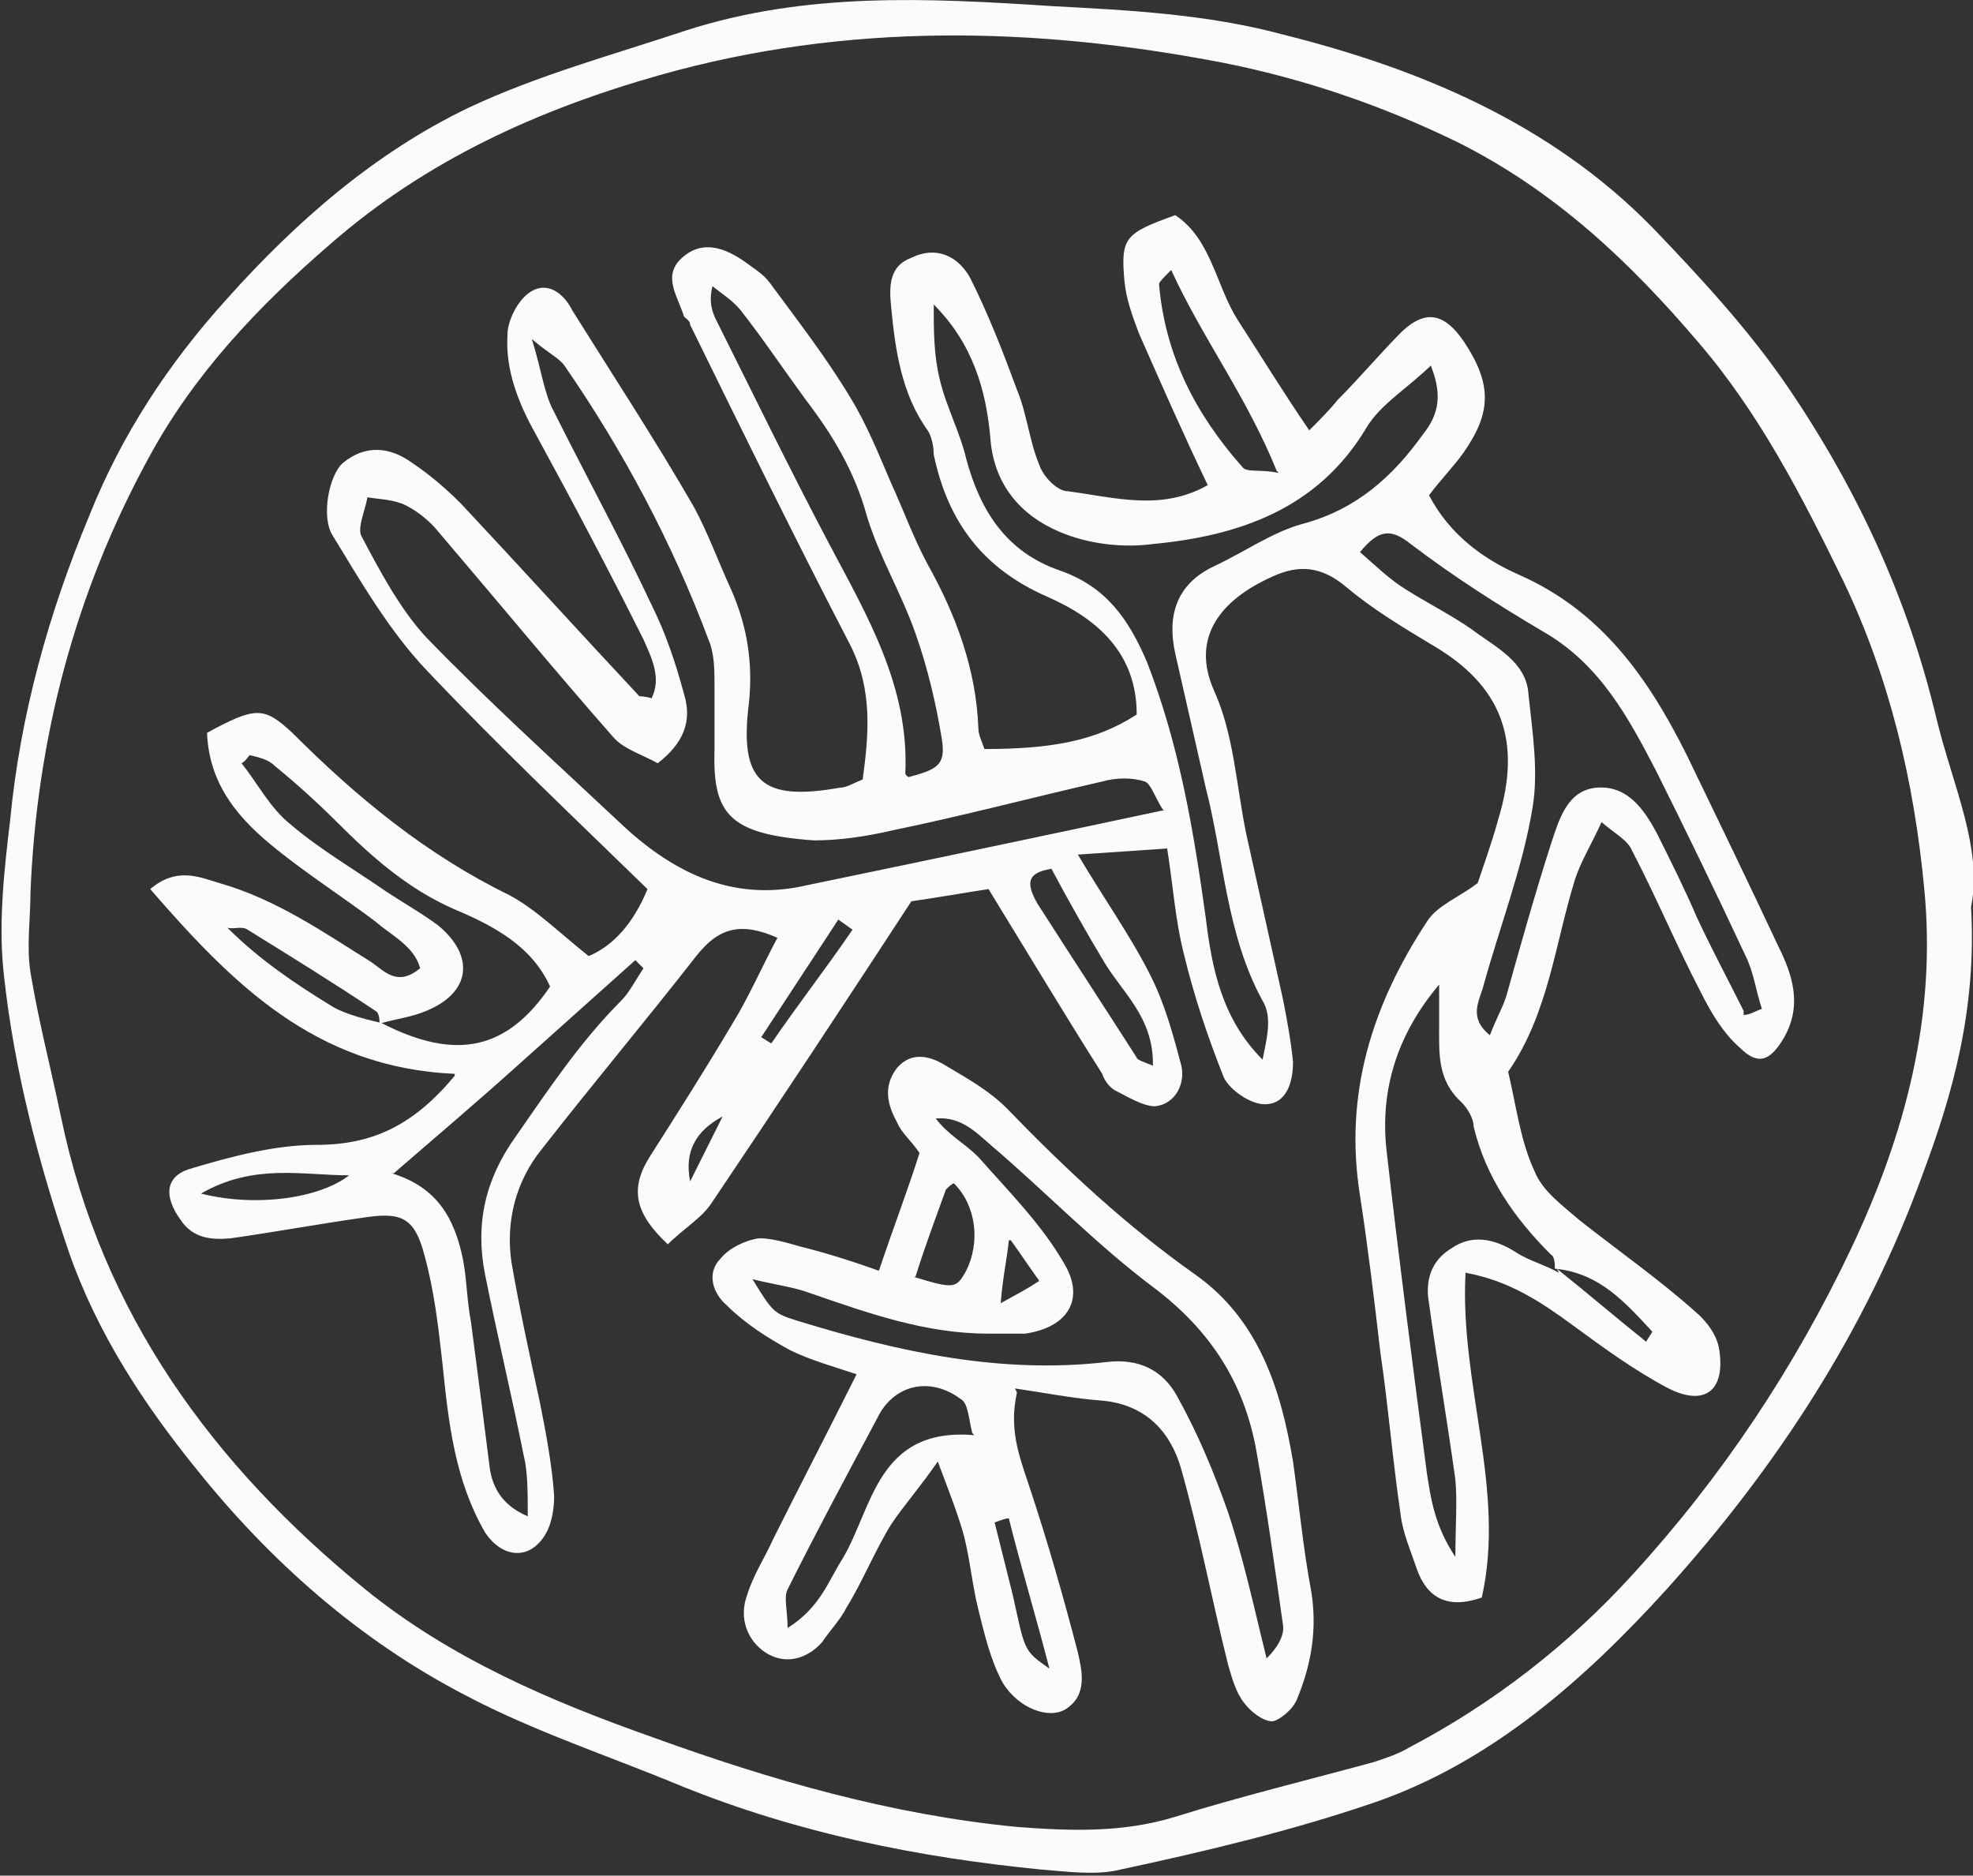 <svg xmlns="http://www.w3.org/2000/svg" id="Layer_2" viewBox="0 0 97.2 92.4"><rect x="0" y="0" width="97.2" height="92.4" fill="#333333" stroke="none"/><g id="OBJECTS"><g><path d="M97.1,44.6c.3,5.1-.9,9.3-2.4,13.3-2.8,7.7-7.2,14.4-12.6,20.4-4,4.4-8.6,8.5-14.4,10.5-4.1,1.4-8.3,2.4-12.5,3.3-1.2.3-2.6.1-3.9,0-6.1-.6-12-1.8-17.7-4.1-3.6-1.5-7.3-2.7-10.7-4.5-5.2-2.7-9.6-6.6-13.2-11.1-2.6-3.2-4.9-6.7-6.3-10.7-1.5-4.4-2.7-9-3.2-13.6-.3-2.5,0-5.2.3-7.7.5-5.2,1.9-10.2,3.9-15,1.6-4,3.9-7.5,6.8-10.7,3.4-3.8,7.3-7.2,11.9-9.4,3.4-1.6,7.1-2.6,10.7-3.8C39.7-.4,45.7-.1,51.8.3c3.8.2,7.7.4,11.4,1.4,6.8,1.7,13.2,4.4,18.2,9.5,2.4,2.5,4.8,5.1,6.7,7.9,3.4,5,5.9,10.4,7.3,16.3.8,3.3,2.3,6.4,1.7,9.3ZM1.5,44c0,1.3-.2,2.6,0,3.9.4,2.4,1,4.7,1.5,7.1,2,9.7,7.5,17.2,15,23.3,4.2,3.4,9.1,5.5,14.2,7.3,5.8,2.1,11.7,3.8,17.9,4.4,2.6.2,5.2.3,7.8-.5,3.2-1,6.5-1.8,9.8-2.7.6-.2,1.2-.4,1.7-.7,4.2-2.2,7.9-5.1,11-8.5,4.4-4.8,8-10.2,10.8-16.1,2.7-5.7,4.2-11.5,3.6-17.7-.5-5.3-1.7-10.4-4-15.2-2-4.1-4.1-8.2-7.1-11.7-3.4-4-7.1-7.5-11.9-9.9-3.7-1.8-7.5-3.1-11.5-3.9-9.3-1.8-18.6-2-27.8.6-6,1.7-11.5,4.2-16.2,8.3-3.6,3.1-6.8,6.5-9,10.6-3.6,6.6-5.5,13.8-5.8,21.4Z" fill="#fbfbfb"></path><path d="M22.4,52.9c-6.9-.3-11-4.5-15-9.1,1.3-1.1,2.4-.6,3.4-.3,2.8.8,5.1,2.4,7.5,3.9.7.5,1.3,1.2,2.4.3-.3-1.1-1.4-1.6-2.2-2.3-1.6-1.2-3.3-2.3-4.8-3.5-1.9-1.5-3.4-3.2-3.5-5.8,2.4-1.3,2.8-1.3,4.2,0,3.2,3.2,6.6,6,10.7,8,1.3.7,2.4,1.8,3.9,3,1.2-.5,2.2-1.6,2.9-3.3-3.7-3.6-7.4-7.1-10.9-10.8-1.8-1.9-3.2-4.3-4.6-6.6-.6-.9-.2-3,.5-3.6,1.1-.9,2.3-.8,3.4,0,.9.6,1.7,1.3,2.4,2,3,3.2,5.9,6.4,8.8,9.5,0,0,.3,0,.6.1.5-1,0-2-.4-2.9-1.7-3.4-3.5-6.8-5.3-10.1-.9-1.6-1.5-3.2-1.4-4.9,0-.7.5-1.7,1.1-2.1.9-.6,1.7.1,2.1.9,2,3.2,4.1,6.4,6,9.7.7,1.3,1.2,2.7,1.8,4,.8,1.8,1.1,3.6.9,5.6-.5,3.9.6,4.9,4.5,4.2.3,0,.6-.2,1.1-.4.3-2.2.5-4.4-.6-6.6-2.7-5.2-5.3-10.5-7.9-15.8,0-.2-.2-.3-.3-.4-.3-1-1.1-2-.1-2.9,1-.9,2.1-.5,3.1.2.4.3.9.6,1.2,1,1.4,1.9,2.8,3.7,4,5.7.8,1.3,1.4,2.8,2,4.2.6,1.3,1.1,2.7,1.8,4,1.4,2.5,2.4,5.2,2.5,8.1,0,.3.2.7.3,1,3.3,0,5.5-.4,7.5-1.7,0-3-1.9-4.7-4.4-5.8-3.2-1.4-4.9-3.7-5.6-7,0-.4-.1-.9-.3-1.2-1.3-1.8-1.6-4-1.8-6.1-.1-1-.1-2,1-2.4,1.2-.6,2.3-.1,2.9,1,.9,1.8,1.6,3.6,2.3,5.5.5,1.2.6,2.5,1.1,3.7.2.6.9,1.3,1.4,1.3,2.3.3,4.6,1,6.9-.3-1.2-2.5-2.3-5-3.4-7.5-.3-.8-.6-1.6-.7-2.5-.2-2.2,0-2.4,2.5-3.3,1.8,1.2,2,3.5,3.1,5.2,1.1,1.7,2.2,3.5,3.5,5.4.5-.5,1-1,1.4-1.5,1.1-1.1,2.1-2.3,3.2-3.4,1.2-1.1,2.1-.8,3,.5,1.4,2.1,1.4,3.5,0,5.5-.5.7-1.1,1.3-1.7,2.1,1,1.9,2.6,3.1,4.4,3.9,4.1,1.8,6.4,5.1,8.3,8.9,1.5,3.1,3,6.2,4.5,9.4.7,1.4,1.2,2.9.3,4.5-.7,1.2-1.3,1.4-2.2.5-.8-.7-1.4-1.7-1.9-2.7-1.2-2.3-2.2-4.7-3.4-7-.2-.5-.8-.8-1.5-1.4-.5,1.1-1,1.9-1.3,2.8-1,3.2-1.3,6.6-3.3,9.5.4,1.7.6,3.4,1.3,4.9.4,1,1.4,1.7,2.2,2.4,1.9,1.5,3.9,2.9,5.7,4.5.6.5,1.1,1.2,1.2,1.9.3,2-.7,2.8-2.5,1.9-1.7-.9-3.2-2-4.7-3.1-1.5-1.1-3.1-2.2-5.3-2.6-.3,5.5,2,10.7.8,16-1.7.6-2.7,0-3.2-1.4-.3-.9-.7-1.8-.8-2.7-.4-2.7-.6-5.3-1-8-.3-2.6-.6-5.1-1-7.7-.8-5,.6-9.4,3.3-13.5.5-.8,1.6-1.2,2.5-1.9.3-.9.7-2,1-3.1,1.2-3.9.2-6.6-3.2-8.6-1.5-.9-3-1.8-4.3-2.9-1.2-1-2.3-1.1-3.6-.5-2.7,1.2-4,3.1-2.9,5.6,1,2.2,1.1,4.7,1.6,7.1.6,2.7,1.2,5.4,1.8,8.1.2,1,.4,2.1.5,3.1,0,1-.3,2.1-1.4,2.1-.7,0-1.7-.7-2-1.3-.8-2-1.5-4.1-2-6.2-.4-1.6-.5-3.2-.8-5.1-1.5.1-2.8.2-4.4.3,1.3,2.2,2.6,4,3.6,6,.7,1.4,1.1,2.9,1.5,4.4.2.9-.3,1.9-1.3,2-.6,0-1.4-.5-2-.8-.3-.2-.5-.5-.6-.8-1.9-3-3.7-6-5.6-9.1-1.3.2-2.4.4-3.8.6-3.2,4.9-6.5,9.9-9.8,14.8-.5.8-1.4,1.3-2.2,2.1-1.6-1.5-1.9-2.7-.9-4.3,1.4-2.2,2.8-4.4,4.1-6.6.8-1.3,1.4-2.7,2.2-4.2-1.8-.8-2.9-.5-4,.9-2.5,3.2-5.1,6.3-7.6,9.5-1.3,1.6-1.8,3.6-1.5,5.6.4,2.3.9,4.6,1.4,6.9.3,1.5.6,3.1.7,4.6,0,.6-.1,1.4-.5,2-.8,1.2-2.1,1-2.9-.2-1.5-2.6-1.8-5.4-2.1-8.3-.2-1.8-.4-3.6-.9-5.4-.5-1.9-1.2-2.1-3.1-1.8-2.1.3-4.3.7-6.4,1-1,.1-1.9,0-2.5-.9-.8-1.1-.8-2.1.4-2.5,2-.6,4.2-1.2,6.3-1.2,2.8,0,4.8-1,6.8-3.4ZM18.7,50.5c0-.2,0-.6-.2-.7-2.1-1.4-4.2-2.7-6.3-4-.3-.2-.7,0-1-.1,1.6,1.6,3.4,2.8,5.2,3.9.7.4,1.6.6,2.4.8,3.7,1.9,6.2,1.3,8.3-1.8-.9-2-2.8-3-4.7-3.8-2.3-1-4.1-2.6-5.8-4.3-1-1-2-1.9-3.1-2.8-.3-.3-.8-.4-1.2-.5-.1.1-.2.3-.4.4.8,1,1.4,2.2,2.4,3,1.4,1.2,3.1,2.2,4.7,3.3.9.6,1.8,1.1,2.6,1.7,1.8,1.5,1.6,3.3-.6,4.2-.7.3-1.5.4-2.2.6ZM76.7,62.5c1.5,1.2,2.9,2.4,4.4,3.6.1-.2.2-.3.3-.5-1.3-1.4-2.6-2.9-4.8-3.1,0-.2,0-.6-.2-.7-1.8-1.8-3.2-3.8-3.8-6.3,0-.4-.3-.9-.6-1.2-1.2-1.1-1.1-2.4-1.1-3.8,0-.7,0-1.4,0-2-2.1,2.5-2.9,5.2-2.6,8.1.6,5.3,1.3,10.7,2,16,.2,1.3.4,2.6,1.4,4.1,0-1.6.1-2.7,0-3.8-.4-2.9-.9-5.8-1.3-8.7-.2-1.1.1-2.1,1.1-2.7,1-.7,2.1-.5,3.2.2.6.4,1.4.6,2.1,1ZM57.3,39.9c-.4-.6-.6-1.3-.9-1.4-.6-.2-1.4-.2-2.1,0-3.5.8-6.9,1.7-10.3,2.4-1.3.3-2.6.5-3.9.5-4.2-.3-5-1.3-4.9-4.5,0-1,0-2.1,0-3.1,0-.8,0-1.6-.3-2.3-1.8-4.8-4.2-9.3-7.1-13.5-.3-.4-.8-.6-1.6-1.3.5,1.6.6,2.7,1.1,3.6,1.6,3.2,3.3,6.3,4.8,9.5.7,1.4,1.2,2.9,1.6,4.4.4,1.3,0,2.4-1.3,3.4-.7-.4-1.7-.7-2.2-1.3-2.9-3.3-5.7-6.7-8.6-10.1-.4-.5-1-1-1.6-1.3-.6-.3-1.3-.3-1.9-.4-.1.6-.5,1.5-.3,1.9.9,1.7,1.9,3.6,3.2,5,3,3.1,6.2,6,9.4,9,2.6,2.5,5.6,4.1,9.4,3.2,5.8-1.2,11.5-2.4,17.6-3.7ZM70.6,17.9c-1.2,1.2-2.6,2-3.3,3.2-2.4,4-6.3,5.3-10.5,5.7-1.5.2-3.2,0-4.6-.6-1.9-.8-3.2-2.3-3.4-4.5-.2-2.5-.9-4.8-2.8-6.7,0,1.3,0,2.5.3,3.7.3,1.3,1,2.6,1.3,3.9.7,2.6,2,4.6,4.6,5.5,2.3.8,3.4,2.4,4.3,4.5,1.6,4.1,2.3,8.3,2.9,12.6.3,2.5.8,5,2.8,7,.2-1,.5-2.1,0-2.9-1.8-3.3-1.9-7-2.8-10.5-.5-2.2-1-4.4-1.5-6.6-.4-1.8,0-3.4,1.9-4.3,1.5-.7,2.9-1.7,4.4-2.1,2.6-.7,4.4-2.3,5.9-4.4.8-1,1-2,.3-3.6ZM85.9,50c.3,0,.6-.2.9-.3-.3-.9-.4-1.8-.8-2.6-1.4-3-2.9-6.1-4.4-9.1-1.4-2.7-2.8-5.3-5.6-6.9-2.2-1.3-4.4-2.7-6.5-4.3-1-.8-1.6-.7-2.5.4.7.6,1.4,1.3,2.2,1.8,1.1.7,2.3,1.3,3.3,2,1.2.9,2.7,1.6,2.8,3.2.2,1.9.5,3.8.2,5.6-.5,3-1.6,5.8-2.4,8.7-.2.8-.8,1.6.3,2.5.3-.8.6-1.3.8-1.9.7-2.5,1.4-5,2.2-7.5.4-1.2.8-2.7,2.3-2.8,1.5-.1,2.3,1.1,2.9,2.2.7,1.4,1.4,2.8,2,4.2.7,1.5,1.5,3,2.3,4.6ZM19.3,57.8c2.3.7,3.1,2.3,3.5,4.2.2,1,.2,2.1.4,3.1.3,2.3.6,4.6.9,7,.1,1,.5,2,1.9,2.6,0-1.2,0-2.2-.2-3-.6-3-1.3-5.9-1.9-8.9-.5-2.5,0-4.7,1.5-6.8,1.6-2.3,3.2-4.7,5.2-6.7.4-.4.7-1,1.1-1.6l-.4-.4c-1.9,1.7-3.8,3.4-5.7,5.1-2,1.8-4,3.5-6.2,5.4ZM44.7,38.3c1.5-.4,1.9-.6,1.7-1.9-.3-1.8-.7-3.5-1.3-5.2-.7-2-1.8-3.8-2.4-5.8-.6-2.2-1.7-4-3-5.7-1.1-1.5-2.1-3-3.2-4.4-.4-.5-.9-.8-1.4-1.2-.2.8,0,1.3.2,1.7,1.8,3.6,3.6,7.3,5.5,10.9,1.9,3.6,4,7.1,3.8,11.4,0,0,0,.1.2.2ZM62.9,23.2c-1.5-3.7-3.7-6.6-5.2-9.9-.4.4-.6.6-.6.7.3,3.5,1.8,6.4,4.1,9,.2.3.9.1,1.8.3ZM56.8,52.4c0-2.3-1.5-3.5-2.4-5-.9-1.5-1.8-3.1-2.6-4.6-1.3.2-1.2.8-.7,1.7,1.6,2.5,3.3,5.1,4.9,7.6,0,.1.3.2.8.4ZM9.9,58.8c2.8.7,5.9.2,7.3-.9-2.3,0-4.7-.6-7.3.9ZM42,45.8l-.7-.5-3.8,5.8c.2.1.3.2.5.3,1.3-1.9,2.7-3.7,4-5.6ZM35.6,55c-1.3.7-1.9,1.7-1.6,3.2l1.6-3.2Z" fill="#fbfbfb"></path><path d="M50.1,68.6c-.4,1.8.1,3.1.6,4.6.9,2.7,1.7,5.5,2.4,8.2.2.9.5,2.1-.6,2.8-.8.5-2.3,0-3.1-1.3-.6-1.1-.9-2.4-1.2-3.6-.3-1.2-.4-2.4-.7-3.6-.3-1.1-.7-2.1-1.3-3.7-.9,1.3-1.7,2.2-2.3,3.1-.8,1.3-1.4,2.8-2.2,4.1-.3.6-.8,1.1-1.2,1.7-.8.9-1.9,1.1-2.8.5-.9-.6-1.3-1.7-.9-2.8.3-1,.9-1.9,1.3-2.8,1.3-2.6,2.7-5.3,4.1-8.1-1.2-.4-2.3-.7-3.3-1.2-1.1-.6-2.2-1.3-3.1-2.2-.7-.6-1-1.6-.3-2.3.4-.5,1.2-.9,1.9-1,.6,0,1.3.2,2,.4,1.2.3,2.5.7,3.9,1.2.7-2.1,1.4-3.9,2-5.8-.4-.6-.9-1-1.1-1.5-.5-.9-.7-1.8,0-2.7.7-.8,1.6-.6,2.4-.1,1,.6,2.1,1.2,3,2.1,2.9,3,5.9,5.8,9.3,8.2,3.1,2.2,4.2,5.6,4.8,9.2.3,2.1.5,4.3.9,6.4.3,1.9,0,3.6-.7,5.3-.2.5-.8,1-1.2,1.1-.5,0-1.1-.5-1.4-.9-.4-.5-.6-1.2-.8-1.9-.8-3.2-1.4-6.4-2.3-9.6-.5-1.8-1.7-3.2-3.9-3.4-1.4-.1-2.9-.4-4.3-.6ZM37,62.9c1.1,1.8,1.1,1.8,2.4,2.2,4.9,1.5,9.9,2.6,15.1,2,1.6-.2,2.8.4,3.5,1.7,1,1.8,1.8,3.7,2.5,5.7.8,2.4,1.3,4.8,1.9,7.2.6-.6.9-1.2.8-1.7-.4-2.8-.8-5.7-1.3-8.5-.6-3.4-2.3-6-5.1-8.1-2.8-2.1-5.3-4.7-8-7-.8-.7-1.5-1.4-2.7-1.3.6.8,1.4,1.2,2.1,1.9,1.5,1.7,3.1,3.3,4.2,5.2,1.1,1.8.2,3.2-1.9,3.5-.6,0-1.2,0-1.8,0-3.1,0-5.9-1-8.8-2-.8-.3-1.7-.4-2.9-.7ZM47.9,70.6c-.2-.8-.2-1.5-.6-1.7-1.5-1.1-3.3-.7-4.1,1-1.5,2.8-3,5.6-4.4,8.4-.2.4,0,1,0,1.9,1.6-1,2-2.3,2.7-3.4,1.5-2.5,1.7-6.5,6.5-6.1ZM45,62.9c2,.6,2.1.6,2.6-.3.7-1.4.5-3.2-.6-4.3-.1,0-.3.2-.4.3-.5,1.4-1,2.7-1.5,4.3ZM49.7,74.8c-.2,0-.4.1-.7.2.3,1.2.6,2.4.9,3.6.6,2.7.5,2.7,1.8,3.6-.7-2.7-1.4-5-2-7.4ZM49.7,61.1c-.1,1-.3,1.8-.4,3.1.9-.5,1.3-.7,1.9-1.1-.5-.7-.9-1.3-1.4-2Z" fill="#fbfbfb"></path></g></g></svg>